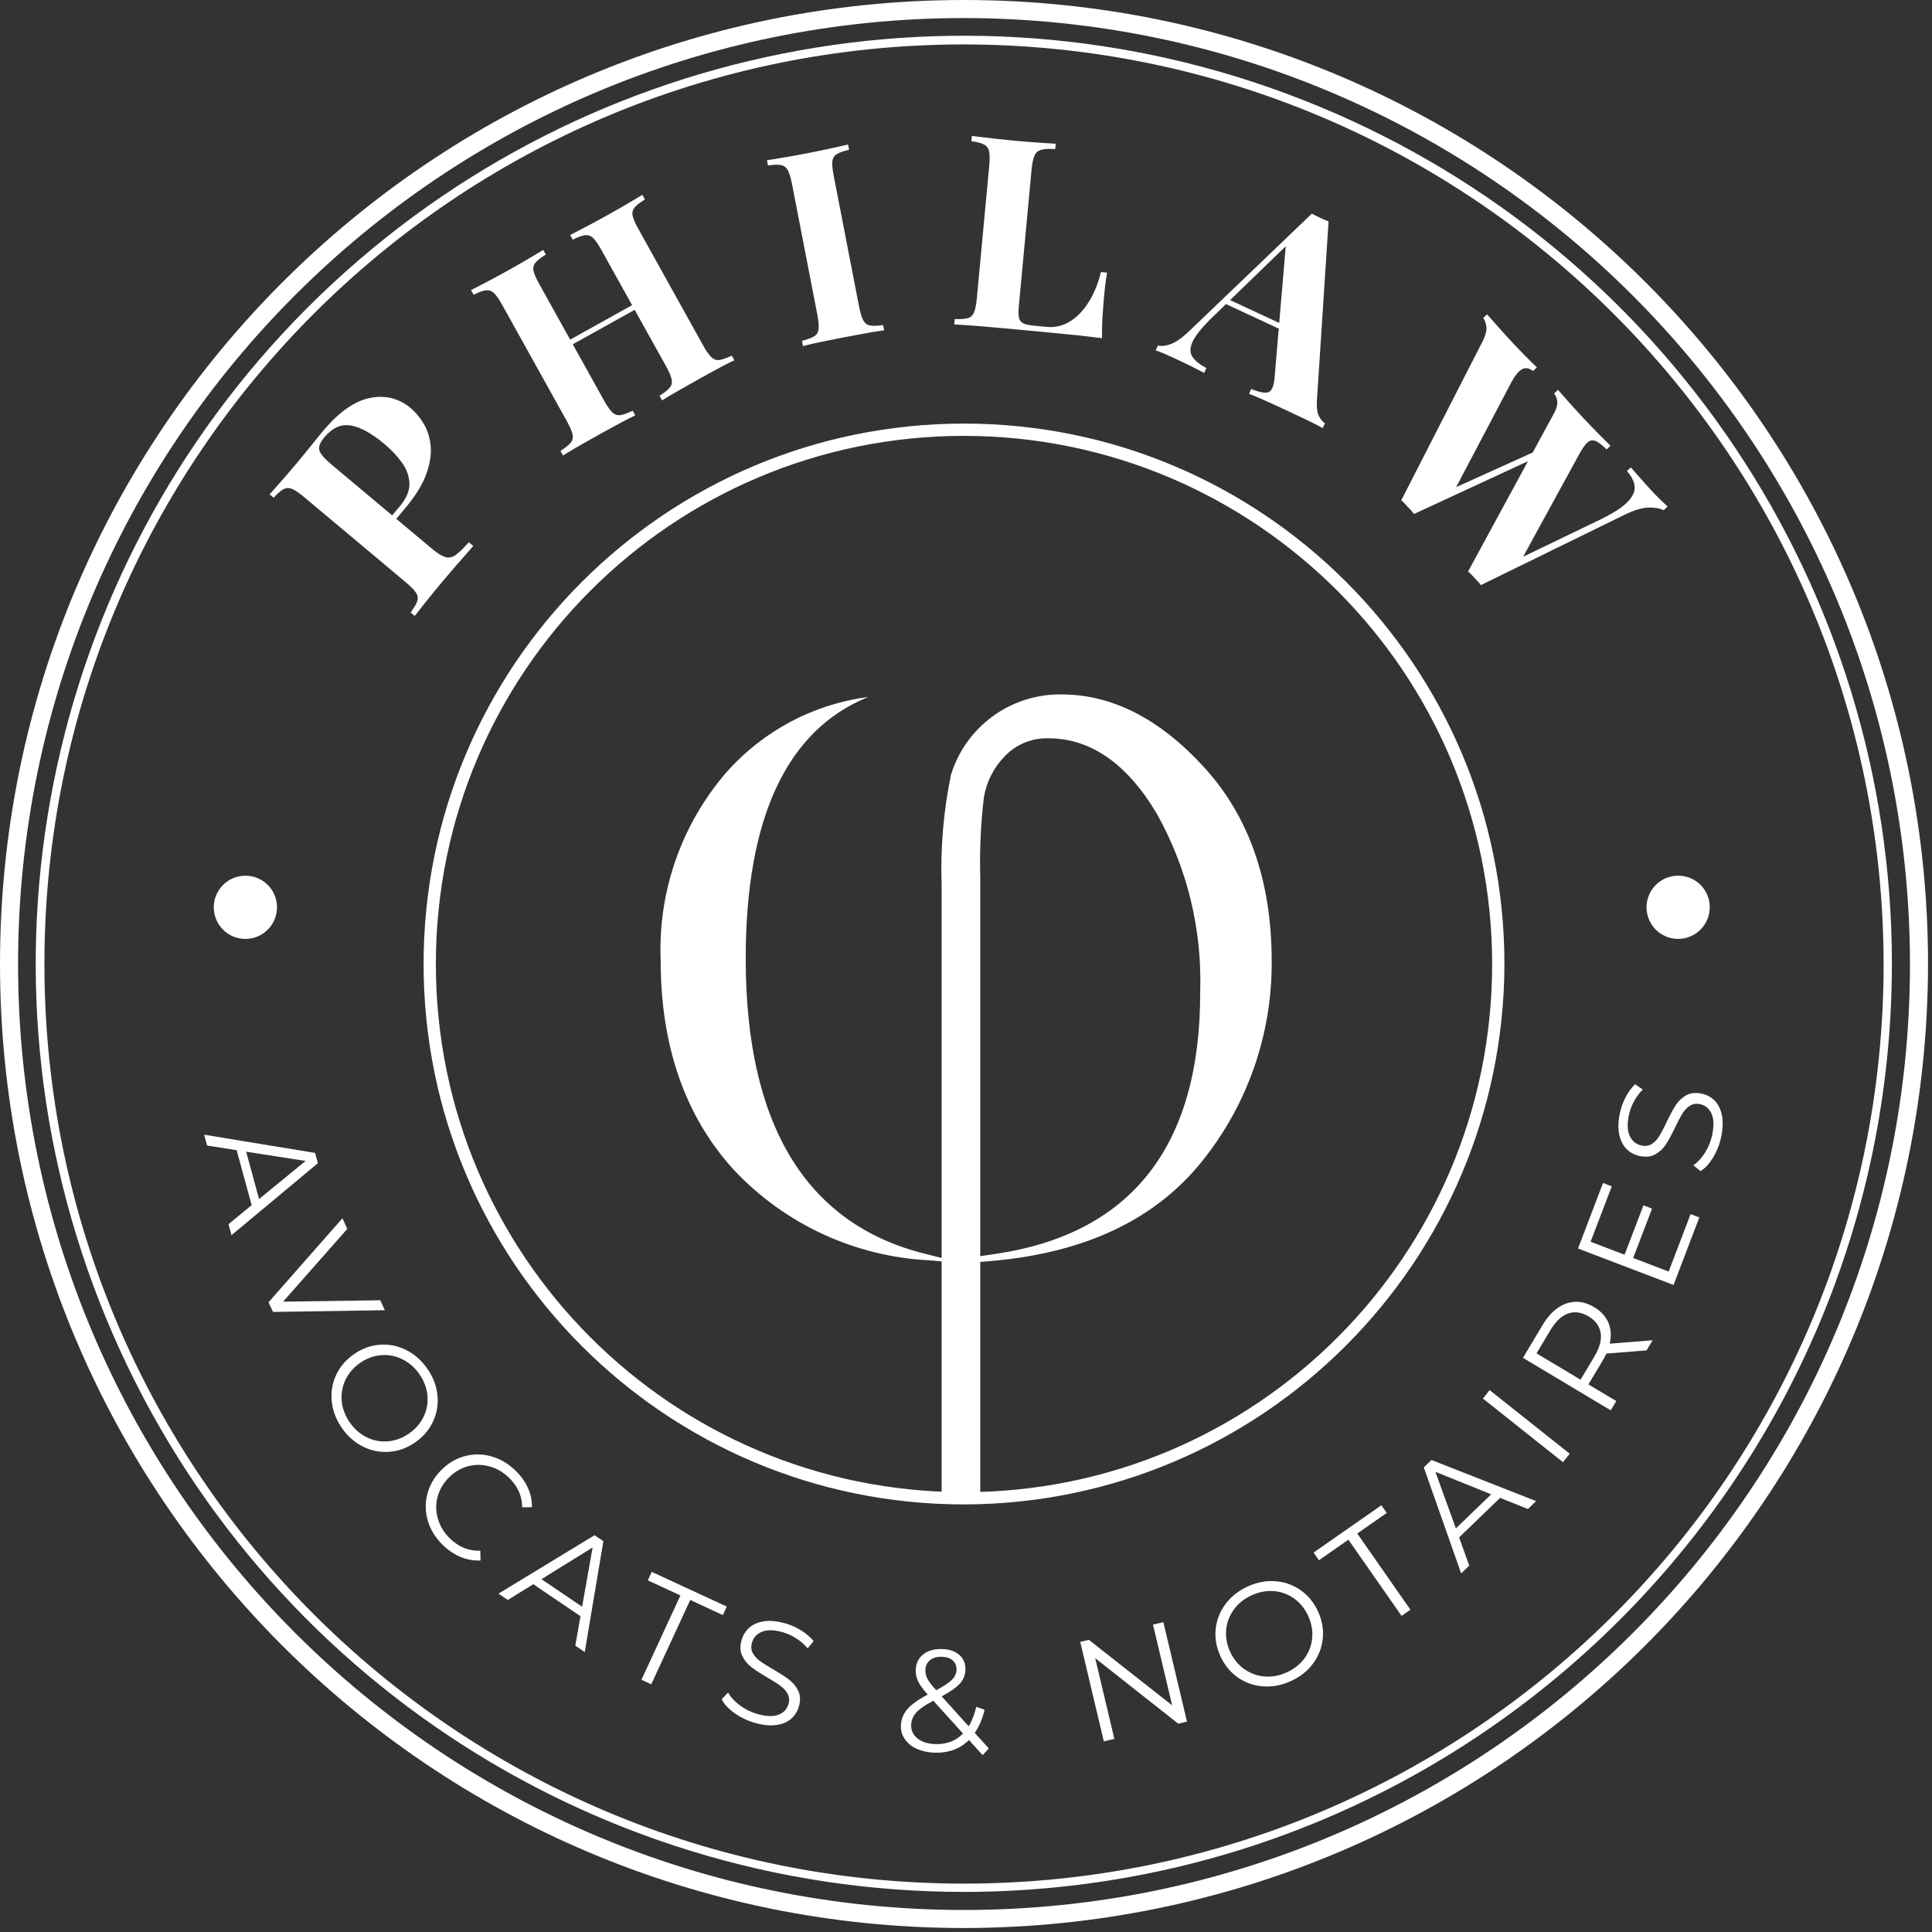 <svg width="200" height="200" viewBox="0 0 200 200" fill="none" xmlns="http://www.w3.org/2000/svg">
<rect x="0" y="0" width="200" height="200" fill="#333333" stroke="none"/>
<path fill-rule="evenodd" clip-rule="evenodd" d="M21.438 118.584L24.5 119.067L26.05 124.757L23.655 126.725L23.965 127.863L32.907 120.413L32.617 119.349L21.132 117.46L21.438 118.584V118.584ZM26.818 124.124L25.483 119.222L31.636 120.18L26.818 124.125V124.124ZM28.262 135.812L39.838 135.632L39.362 134.602L29.304 134.749L35.952 127.216L35.445 126.117L27.8 134.81L28.262 135.812V135.812ZM35.415 147.857C36.019 148.714 36.753 149.353 37.617 149.774C38.481 150.194 39.389 150.366 40.339 150.288C41.289 150.21 42.181 149.878 43.013 149.291C43.845 148.705 44.457 147.977 44.85 147.108C45.243 146.239 45.386 145.328 45.28 144.372C45.174 143.417 44.82 142.511 44.215 141.654C43.611 140.797 42.872 140.155 41.998 139.729C41.124 139.303 40.216 139.129 39.273 139.209C38.329 139.288 37.441 139.621 36.609 140.207C35.777 140.794 35.165 141.518 34.774 142.38C34.382 143.242 34.24 144.156 34.348 145.122C34.455 146.088 34.811 147 35.415 147.857ZM36.231 147.282C35.749 146.598 35.466 145.869 35.383 145.095C35.3 144.321 35.421 143.583 35.745 142.879C36.07 142.176 36.57 141.586 37.245 141.109C37.921 140.633 38.645 140.361 39.416 140.292C40.188 140.222 40.924 140.357 41.625 140.696C42.326 141.034 42.918 141.546 43.4 142.229C43.882 142.913 44.163 143.639 44.243 144.409C44.323 145.179 44.2 145.914 43.873 146.613C43.545 147.313 43.043 147.901 42.368 148.377C41.692 148.853 40.97 149.127 40.202 149.201C39.432 149.274 38.7 149.144 38.002 148.809C37.303 148.475 36.713 147.966 36.232 147.282H36.231ZM45.865 159.961C46.43 160.507 47.047 160.916 47.715 161.19C48.3 161.429 48.89 161.548 49.487 161.546L49.743 161.538L49.725 160.533C48.549 160.576 47.505 160.156 46.59 159.274C45.988 158.694 45.573 158.027 45.346 157.275C45.119 156.524 45.096 155.774 45.279 155.025C45.462 154.277 45.839 153.605 46.414 153.01C46.988 152.416 47.645 152.013 48.387 151.804C49.128 151.594 49.878 151.59 50.637 151.791C51.397 151.991 52.077 152.381 52.68 152.962C53.522 153.775 53.979 154.717 54.051 155.789L54.061 156.039L55.066 156.021C55.082 155.336 54.942 154.669 54.645 154.018C54.348 153.368 53.917 152.769 53.351 152.223C52.596 151.495 51.754 151.004 50.822 150.75C49.891 150.496 48.968 150.498 48.052 150.757C47.137 151.015 46.326 151.511 45.619 152.244C44.912 152.977 44.446 153.805 44.22 154.729C43.994 155.652 44.023 156.573 44.307 157.492C44.591 158.41 45.11 159.232 45.865 159.961V159.961ZM52.57 165.627L55.207 163.998L60.09 167.305L59.556 170.359L60.533 171.02L62.462 159.543L61.548 158.923L51.606 164.974L52.57 165.627V165.627ZM60.26 166.325L56.054 163.476L61.346 160.193L60.261 166.325H60.26ZM67.418 174.358L71.454 165.628L74.831 167.19L75.237 166.311L67.468 162.719L67.062 163.597L70.439 165.159L66.402 173.888L67.418 174.358V174.358ZM78.095 178.335C78.927 178.578 79.665 178.66 80.308 178.58C80.951 178.5 81.472 178.29 81.871 177.95C82.27 177.61 82.544 177.184 82.694 176.67C82.875 176.052 82.859 175.514 82.646 175.058C82.433 174.601 82.123 174.217 81.716 173.903C81.366 173.634 80.913 173.333 80.356 173L79.826 172.688L79.386 172.422L79.008 172.18C78.893 172.104 78.787 172.031 78.691 171.963C78.357 171.723 78.103 171.443 77.928 171.125C77.754 170.805 77.726 170.443 77.845 170.037C78.003 169.495 78.358 169.118 78.908 168.907C79.458 168.695 80.178 168.719 81.068 168.979C81.533 169.115 81.987 169.324 82.43 169.606C82.784 169.831 83.106 170.096 83.397 170.401L83.609 170.636L84.222 169.886C83.898 169.486 83.482 169.126 82.972 168.803C82.462 168.481 81.917 168.235 81.336 168.065C80.504 167.822 79.771 167.743 79.136 167.831C78.501 167.918 77.987 168.133 77.593 168.474C77.199 168.816 76.927 169.244 76.777 169.756C76.593 170.385 76.609 170.93 76.826 171.393C77.042 171.855 77.352 172.243 77.754 172.555L77.912 172.675L78.271 172.928L78.472 173.062L78.917 173.346L79.161 173.495L79.894 173.928C80.262 174.151 80.56 174.346 80.789 174.514C81.109 174.75 81.356 175.024 81.532 175.338C81.708 175.652 81.737 176.013 81.618 176.419C81.462 176.951 81.108 177.318 80.556 177.519C80.003 177.719 79.272 177.686 78.363 177.42C77.714 177.23 77.119 176.933 76.576 176.527C76.11 176.179 75.749 175.806 75.491 175.407L75.371 175.206L74.708 175.91C74.97 176.417 75.411 176.893 76.032 177.337C76.652 177.781 77.341 178.114 78.095 178.335V178.335ZM101.718 181.689L102.363 181L100.906 179.39C101.306 178.813 101.617 178.129 101.839 177.337L101.929 176.991L101.062 176.688C100.909 177.357 100.695 177.946 100.422 178.455L100.28 178.703L97.484 175.608C98.368 175.135 98.994 174.696 99.361 174.29C99.729 173.884 99.921 173.42 99.941 172.896C99.963 172.241 99.76 171.719 99.33 171.331C98.9 170.942 98.307 170.735 97.55 170.708C96.735 170.679 96.078 170.863 95.58 171.259C95.081 171.655 94.82 172.191 94.797 172.866C94.782 173.279 94.864 173.672 95.042 174.046C95.221 174.421 95.552 174.879 96.038 175.421C95.051 175.941 94.348 176.446 93.927 176.935C93.507 177.425 93.285 177.987 93.262 178.622C93.244 179.146 93.378 179.617 93.666 180.036C93.954 180.454 94.363 180.786 94.894 181.032C95.425 181.278 96.034 181.412 96.719 181.437C98.089 181.485 99.225 181.104 100.128 180.294L100.305 180.126L101.718 181.689V181.689ZM96.916 174.968C96.46 174.468 96.156 174.074 96.005 173.786C95.854 173.498 95.784 173.198 95.795 172.886C95.81 172.452 95.971 172.11 96.277 171.859C96.584 171.607 96.999 171.491 97.523 171.509C98.006 171.526 98.38 171.658 98.643 171.904C98.907 172.151 99.032 172.475 99.018 172.878C99.005 173.251 98.846 173.588 98.543 173.89C98.24 174.192 97.698 174.552 96.916 174.968V174.968ZM96.81 180.548C96.045 180.52 95.434 180.325 94.978 179.961C94.521 179.597 94.303 179.127 94.324 178.553C94.34 178.08 94.514 177.657 94.845 177.285C95.143 176.951 95.652 176.587 96.373 176.195L96.621 176.062L99.694 179.454C98.94 180.224 97.979 180.589 96.81 180.547V180.548ZM115.357 180.008L113.374 171.651L121.978 178.438L122.875 178.225L120.432 167.925L119.358 168.18L121.341 176.537L112.722 169.755L111.825 169.967L114.268 180.267L115.358 180.008H115.357ZM133.657 174.015C134.608 173.575 135.369 172.968 135.938 172.194C136.508 171.419 136.839 170.558 136.934 169.609C137.028 168.66 136.861 167.724 136.434 166.799C136.007 165.875 135.401 165.142 134.617 164.599C133.833 164.057 132.962 163.752 132.003 163.684C131.044 163.617 130.089 163.803 129.138 164.243C128.186 164.683 127.422 165.294 126.846 166.077C126.269 166.86 125.935 167.723 125.843 168.665C125.751 169.607 125.919 170.54 126.346 171.465C126.774 172.389 127.376 173.121 128.153 173.661C128.931 174.201 129.804 174.505 130.774 174.573C131.744 174.641 132.705 174.455 133.657 174.015V174.015ZM133.237 173.109C132.478 173.46 131.71 173.607 130.934 173.549C130.158 173.492 129.453 173.241 128.819 172.795C128.185 172.35 127.695 171.752 127.349 171.001C127.001 170.251 126.863 169.491 126.934 168.719C127.005 167.947 127.27 167.247 127.729 166.619C128.188 165.989 128.797 165.499 129.556 165.149C130.316 164.797 131.081 164.652 131.853 164.711C132.625 164.771 133.325 165.025 133.954 165.472C134.584 165.92 135.072 166.519 135.418 167.269C135.765 168.019 135.906 168.779 135.839 169.549C135.773 170.318 135.513 171.016 135.059 171.642C134.604 172.269 133.997 172.758 133.238 173.109H133.237ZM146.007 166.635L140.503 158.749L143.553 156.619L143 155.826L135.981 160.724L136.535 161.518L139.585 159.389L145.09 167.276L146.007 166.636V166.635ZM152.097 162.071L151.047 159.154L155.292 155.059L158.169 156.212L159.019 155.393L148.186 151.136L147.392 151.902L151.259 162.879L152.097 162.071V162.071ZM154.368 154.69L150.712 158.218L148.592 152.362L154.368 154.69ZM162.495 150.486L154.205 143.904L153.51 144.78L161.8 151.363L162.495 150.486ZM167.315 145.036L164.435 143.312L165.894 140.872C165.994 140.705 166.086 140.538 166.17 140.372L166.29 140.122L170.452 139.792L171.08 138.742L166.638 139.098C166.821 138.302 166.775 137.578 166.501 136.928C166.227 136.276 165.735 135.738 165.025 135.314C164.057 134.734 163.099 134.607 162.152 134.934C161.272 135.237 160.502 135.899 159.842 136.92L159.691 137.162L157.657 140.562L166.741 145.996L167.316 145.036H167.315ZM165.061 140.409L163.617 142.823L159.062 140.099L160.506 137.685C161.044 136.785 161.652 136.215 162.331 135.975C163.009 135.735 163.716 135.835 164.451 136.274C165.169 136.704 165.585 137.275 165.698 137.989C165.802 138.643 165.632 139.376 165.188 140.186L165.061 140.409V140.409ZM175.914 126.029L175.01 125.683L172.74 131.63L169.066 130.228L171.019 125.114L170.129 124.774L168.176 129.888L164.659 128.545L166.849 122.809L165.945 122.464L163.355 129.245L173.245 133.021L175.915 126.028L175.914 126.029ZM178.182 117.659C178.357 116.81 178.379 116.069 178.247 115.434C178.116 114.8 177.864 114.297 177.493 113.928C177.121 113.558 176.673 113.318 176.15 113.211C175.519 113.081 174.984 113.141 174.546 113.39C174.109 113.64 173.751 113.98 173.471 114.411C173.231 114.781 172.969 115.257 172.681 115.841L172.297 116.631C172.259 116.708 172.221 116.781 172.184 116.853L171.974 117.25C171.907 117.371 171.844 117.483 171.784 117.583C171.571 117.936 171.314 118.213 171.01 118.413C170.707 118.612 170.347 118.669 169.933 118.583C169.38 118.47 168.975 118.147 168.719 117.616C168.464 117.084 168.429 116.365 168.616 115.456C168.714 114.982 168.886 114.513 169.13 114.049C169.326 113.678 169.564 113.335 169.844 113.02L170.062 112.79L169.264 112.24C168.892 112.595 168.566 113.04 168.286 113.574C168.006 114.108 167.806 114.672 167.683 115.264C167.508 116.114 167.49 116.85 167.629 117.476C167.768 118.102 168.023 118.596 168.396 118.962C168.768 119.327 169.216 119.563 169.739 119.671C170.381 119.803 170.924 119.743 171.367 119.489C171.811 119.236 172.171 118.896 172.45 118.469C172.658 118.149 172.89 117.742 173.143 117.246L173.404 116.721L173.644 116.225L173.864 115.797C173.969 115.601 174.066 115.43 174.156 115.286C174.364 114.948 174.618 114.678 174.916 114.477C175.216 114.277 175.572 114.219 175.986 114.304C176.53 114.416 176.924 114.739 177.169 115.274C177.414 115.808 177.441 116.539 177.249 117.467C177.113 118.129 176.865 118.747 176.505 119.321C176.195 119.813 175.853 120.204 175.477 120.493L175.285 120.629L176.041 121.232C176.525 120.931 176.964 120.452 177.356 119.797C177.748 119.142 178.024 118.43 178.182 117.659V117.659Z" fill="white"/>
<path d="M99.794 195.85C60.932 195.858 25.894 172.453 11.018 136.55C-3.858 100.649 4.36 59.32 31.84 31.84C59.32 4.362 100.648 -3.857 136.55 11.019C172.452 25.894 195.857 60.933 195.85 99.795C195.788 152.82 152.818 195.79 99.793 195.851L99.794 195.85ZM99.794 4.598C47.219 4.598 4.598 47.218 4.598 99.794C4.598 152.37 47.218 194.991 99.794 194.991C152.37 194.991 194.991 152.37 194.991 99.794C194.919 47.25 152.34 4.67 99.794 4.598V4.598Z" fill="white"/>
<path d="M99.794 199.589C44.68 199.589 0 154.909 0 99.794C0 44.679 44.68 0 99.794 0C154.909 0 199.589 44.68 199.589 99.794C199.527 154.884 154.884 199.527 99.794 199.589ZM99.794 1.869C45.712 1.87 1.87 45.712 1.87 99.794C1.87 153.877 45.713 197.72 99.795 197.72C153.878 197.72 197.721 153.877 197.721 99.794C197.659 45.737 153.852 1.931 99.795 1.869H99.794Z" fill="white"/>
<path d="M25.42 90.654C26.286 90.654 27.116 90.999 27.727 91.614C28.337 92.227 28.677 93.059 28.673 93.925C28.673 95.25 27.873 96.444 26.649 96.949C25.425 97.454 24.016 97.171 23.082 96.232C22.148 95.292 21.873 93.882 22.385 92.66C22.897 91.439 24.095 90.647 25.421 90.654H25.42ZM173.832 90.654C175.599 90.705 177.002 92.158 176.991 93.925C176.99 95.258 176.181 96.457 174.944 96.957C173.708 97.456 172.293 97.154 171.367 96.196C170.441 95.236 170.189 93.812 170.731 92.594C171.273 91.376 172.5 90.609 173.831 90.654H173.832ZM99.794 155.738C68.897 155.738 43.85 130.691 43.85 99.794C43.85 68.897 68.897 43.85 99.794 43.85C130.691 43.85 155.738 68.897 155.738 99.794C155.666 130.662 130.662 155.666 99.794 155.738ZM99.794 45.121C69.599 45.121 45.121 69.599 45.121 99.794C45.121 129.989 69.599 154.467 99.794 154.467C129.989 154.467 154.467 129.989 154.467 99.794C154.437 69.612 129.977 45.152 99.794 45.121V45.121Z" fill="white"/>
<path d="M124.43 120.224C129.152 114.353 131.7 107.03 131.645 99.495C131.645 91.271 129.308 84.542 124.692 79.477C120.075 74.411 115.14 71.887 109.869 71.887C104.644 71.819 99.997 75.197 98.449 80.187C97.671 83.935 97.345 87.763 97.477 91.589V130.224L95.701 129.776C83.421 126.692 77.196 116.411 77.196 99.234C77.196 84.654 81.458 75.551 89.888 72.15C84.238 72.886 79.042 75.633 75.252 79.888C70.558 85.285 68.104 92.273 68.392 99.421C68.392 108.318 70.935 115.607 75.982 121.121C81.256 126.731 88.497 130.08 96.187 130.467L97.477 130.579V155.14H101.477V130.636L102.767 130.523C112.411 129.663 119.627 126.206 124.43 120.224V120.224ZM103.121 129.794L101.477 130.037V90.785C101.399 88.038 101.524 85.289 101.85 82.561C102.113 80.953 102.864 79.466 104 78.299C105.178 77.056 106.83 76.376 108.542 76.429C112.897 76.429 116.692 79.065 119.757 84.243C122.897 89.852 124.449 96.211 124.243 102.636C124.299 118.561 117.159 127.701 103.121 129.794V129.794Z" fill="white"/>
<path fill-rule="evenodd" clip-rule="evenodd" d="M48.994 56.524L48.527 56.133C47.98 56.757 47.527 57.197 47.17 57.451C46.812 57.705 46.452 57.776 46.088 57.664C45.765 57.564 45.368 57.327 44.895 56.95L44.715 56.803L41.023 53.71L41.965 52.585C42.921 51.444 43.603 50.376 44.011 49.383L44.115 49.113C44.505 48.044 44.663 47.074 44.585 46.203C44.509 45.333 44.275 44.563 43.881 43.897C43.489 43.231 43.038 42.685 42.528 42.258C41.298 41.227 39.884 40.873 38.288 41.198C36.773 41.505 35.233 42.554 33.671 44.344L33.251 44.84L32.307 46.009C31.787 46.657 31.244 47.321 30.675 47.999C30.177 48.594 29.669 49.186 29.151 49.775L28.452 50.566L27.909 51.172L28.333 51.527C28.715 51.101 29.049 50.809 29.337 50.653C29.624 50.496 29.924 50.483 30.237 50.613C30.511 50.726 30.865 50.958 31.3 51.308L31.491 51.465L42.015 60.283C42.525 60.71 42.875 61.069 43.063 61.36C43.253 61.651 43.295 61.945 43.19 62.243C43.099 62.503 42.913 62.832 42.633 63.229L42.507 63.404L42.931 63.759L44.204 62.154C44.676 61.562 45.167 60.962 45.677 60.354L46.62 59.239C46.774 59.058 46.927 58.879 47.079 58.704L48.688 56.868L48.994 56.524V56.524ZM34.318 48.09C33.583 47.474 33.163 46.984 33.058 46.62C32.954 46.255 33.133 45.797 33.596 45.246C34.402 44.284 35.303 43.883 36.3 44.044C37.296 44.205 38.467 44.849 39.81 45.974C40.532 46.579 41.136 47.224 41.622 47.908C42.108 48.592 42.362 49.31 42.382 50.061C42.4 50.751 42.117 51.474 41.531 52.233L41.363 52.44L40.599 53.354L34.319 48.09H34.318ZM76.02 37.297L75.751 36.814C75.217 37.068 74.794 37.219 74.482 37.266C74.17 37.313 73.889 37.216 73.639 36.974C73.42 36.764 73.174 36.423 72.899 35.952L72.779 35.742L66.106 23.742C65.774 23.146 65.57 22.684 65.494 22.357C65.418 22.03 65.484 21.74 65.691 21.487C65.873 21.266 66.169 21.025 66.581 20.765L66.764 20.653L66.494 20.169L65.696 20.649L64.936 21.099C64.293 21.478 63.599 21.874 62.858 22.287L61.811 22.861L60.491 23.563L59.191 24.238L59.019 24.326L59.289 24.81C59.797 24.548 60.214 24.396 60.539 24.353C60.863 24.309 61.148 24.404 61.393 24.637C61.608 24.841 61.856 25.184 62.137 25.667L62.26 25.882L65.435 31.592L59.023 35.158L55.849 29.448C55.559 28.925 55.366 28.506 55.271 28.19L55.236 28.061C55.16 27.734 55.226 27.444 55.433 27.191C55.615 26.971 55.912 26.73 56.323 26.47L56.506 26.357L56.236 25.874L54.891 26.676L54.619 26.836C53.966 27.221 53.301 27.601 52.624 27.978L51.703 28.485L50.835 28.953L49.87 29.459L48.761 30.031L49.031 30.515C49.539 30.253 49.956 30.1 50.281 30.057C50.605 30.014 50.89 30.109 51.136 30.342C51.351 30.546 51.599 30.889 51.879 31.372L52.002 31.586L58.675 43.586C58.998 44.166 59.196 44.626 59.269 44.966C59.342 45.306 59.276 45.596 59.072 45.836C58.892 46.046 58.602 46.287 58.198 46.558L58.018 46.676L58.287 47.159L58.663 46.918L58.876 46.786L59.349 46.503L59.886 46.191L61.151 45.474L62.069 44.961L63.081 44.402L64.363 43.707L64.881 43.435L65.348 43.2L65.562 43.097L65.762 43.002L65.493 42.518C64.959 42.773 64.536 42.924 64.225 42.97C63.913 43.017 63.632 42.92 63.382 42.68C63.162 42.468 62.916 42.127 62.642 41.656L62.522 41.446L59.292 35.641L65.703 32.075L68.933 37.881C69.216 38.389 69.403 38.805 69.493 39.129L69.526 39.262C69.599 39.602 69.533 39.892 69.329 40.132C69.151 40.342 68.859 40.582 68.456 40.853L68.276 40.971L68.545 41.455L68.708 41.349L69.073 41.119L69.491 40.868L70.217 40.446C70.914 40.048 71.609 39.656 72.303 39.27L73.383 38.672L73.901 38.39L74.677 37.97L75.182 37.706L75.63 37.482L75.833 37.385L76.02 37.297V37.297ZM91.523 34.201L91.418 33.658C90.831 33.734 90.382 33.746 90.071 33.693C89.761 33.641 89.523 33.461 89.361 33.154C89.218 32.886 89.089 32.485 88.975 31.952L88.927 31.716L86.313 18.236C86.183 17.566 86.133 17.064 86.162 16.729C86.191 16.394 86.344 16.139 86.62 15.963C86.861 15.81 87.218 15.673 87.69 15.554L87.898 15.504L87.793 14.961L86.265 15.305L85.955 15.373C85.216 15.535 84.466 15.69 83.705 15.838L83.18 15.938L82.179 16.124L81.702 16.208L79.837 16.519L79.395 16.589L79.501 17.132C80.066 17.042 80.509 17.026 80.831 17.086C81.153 17.146 81.394 17.324 81.556 17.622C81.696 17.882 81.826 18.286 81.943 18.832L81.993 19.074L84.606 32.554C84.732 33.206 84.777 33.704 84.741 34.05C84.704 34.396 84.551 34.65 84.283 34.816C84.048 34.96 83.696 35.098 83.228 35.23L83.02 35.286L83.126 35.829L83.333 35.774L83.801 35.658L84.339 35.535L84.947 35.405L86.372 35.118L87.404 34.915C88.164 34.768 88.918 34.627 89.662 34.492L90.27 34.385L90.817 34.298C90.989 34.272 91.151 34.248 91.303 34.228L91.523 34.201V34.201ZM114.081 35.012C114.071 34.14 114.093 33.299 114.151 32.489L114.247 31.197L114.296 30.639L114.331 30.276L114.404 29.602C114.454 29.175 114.507 28.796 114.563 28.462L114.605 28.222L113.971 28.162C113.674 29.358 113.248 30.398 112.692 31.282C112.137 32.166 111.491 32.833 110.754 33.283C110.09 33.688 109.384 33.879 108.632 33.856L108.38 33.84L107.03 33.714C106.534 33.667 106.166 33.587 105.926 33.471C105.686 33.356 105.539 33.157 105.482 32.874C105.432 32.626 105.424 32.268 105.459 31.801L106.785 17.593C106.848 16.913 106.95 16.417 107.091 16.106C107.231 15.795 107.468 15.595 107.801 15.506C108.091 15.427 108.495 15.398 109.011 15.419L109.239 15.431L109.291 14.88L107.67 14.776L107.342 14.753C106.56 14.699 105.764 14.633 104.956 14.558C104.294 14.496 103.661 14.432 103.058 14.365L100.982 14.117L100.608 14.068L100.557 14.62C101.125 14.691 101.555 14.801 101.847 14.949C102.139 15.097 102.32 15.336 102.391 15.667C102.453 15.957 102.464 16.38 102.423 16.937L102.403 17.183L101.125 30.854C101.063 31.516 100.966 32.007 100.834 32.328C100.702 32.65 100.484 32.852 100.18 32.934C99.913 33.007 99.537 33.041 99.051 33.036L98.836 33.031L98.784 33.582C99.382 33.616 100.009 33.657 100.664 33.706L102.016 33.815L104.672 34.05L109.029 34.46L111.414 34.698L112.363 34.802L113.252 34.906L114.082 35.012H114.081ZM136.927 44.315L137.161 43.813C136.934 43.687 136.727 43.443 136.54 43.081C136.373 42.759 136.298 42.3 136.316 41.701L136.326 41.471L137.534 22.921C137.259 22.814 136.966 22.688 136.657 22.544C136.45 22.448 136.255 22.353 136.071 22.258L135.802 22.116L123.251 34.139C122.471 34.896 121.808 35.381 121.261 35.595C120.782 35.782 120.366 35.85 120.014 35.799L119.866 35.77L119.633 36.272C119.9 36.356 120.198 36.469 120.528 36.612C120.858 36.756 121.208 36.913 121.576 37.084C122.094 37.326 122.603 37.567 123.101 37.809C123.433 37.97 123.774 38.142 124.123 38.325L124.653 38.607L124.887 38.105C124.233 37.76 123.757 37.382 123.461 36.969C123.165 36.556 123.16 36.03 123.447 35.39C123.713 34.8 124.3 34.047 125.211 33.132L125.445 32.9L126.915 31.478L132.375 34.018L131.967 38.833C131.909 39.77 131.729 40.338 131.426 40.538L131.354 40.578C131.036 40.72 130.499 40.643 129.742 40.35L129.53 40.264L129.297 40.766L129.635 40.896L130.025 41.056L130.705 41.35L131.483 41.7L132.577 42.201L133.147 42.465C133.833 42.785 134.513 43.105 135.187 43.429L135.517 43.589L136.127 43.893L136.41 44.039L136.927 44.315V44.315ZM132.425 33.429L127.341 31.065L133.101 25.491L132.425 33.429ZM153.302 60.569L168.158 53.297C169.166 52.807 170 52.555 170.659 52.543C171.237 52.533 171.709 52.601 172.076 52.749L172.227 52.818L172.631 52.438L172.305 52.132L171.937 51.78L171.739 51.587L171.326 51.168L171.111 50.942C170.731 50.538 170.359 50.128 169.994 49.712L168.821 48.383L168.418 48.763C168.922 49.326 169.189 49.873 169.218 50.403C169.248 50.933 168.979 51.476 168.413 52.033C167.891 52.546 167.045 53.095 165.876 53.677L165.576 53.824L157.673 57.634L163.52 46.944C163.827 46.385 164.101 46.004 164.34 45.798L164.43 45.729C164.69 45.549 164.97 45.537 165.272 45.697C165.531 45.834 165.823 46.055 166.148 46.362L166.314 46.522L166.717 46.143L165.916 45.348L165.511 44.941C165.011 44.435 164.483 43.887 163.928 43.295C163.448 42.784 162.971 42.263 162.498 41.733L161.278 40.353L160.874 40.732C161.063 40.96 161.174 41.241 161.21 41.575C161.241 41.867 161.147 42.233 160.928 42.672L160.828 42.865L158.663 46.847L150.74 50.427L156.507 39.479C156.662 39.192 156.829 38.938 157.007 38.718L157.143 38.559C157.373 38.305 157.616 38.159 157.871 38.122C158.091 38.089 158.323 38.156 158.571 38.321L158.695 38.411L159.098 38.033L158.468 37.417L157.829 36.777L157.29 36.223L157.004 35.923L156.706 35.608C156.356 35.235 155.995 34.843 155.623 34.432L154.332 32.986L153.942 32.545L153.539 32.924C153.715 33.138 153.827 33.445 153.873 33.844C153.913 34.2 153.805 34.651 153.546 35.198L153.442 35.408L145.057 51.792C145.134 51.855 145.21 51.925 145.286 51.999L145.4 52.116L146.082 52.843C146.158 52.923 146.228 53.003 146.292 53.084L146.384 53.204L158.176 47.744L151.976 59.156C152.052 59.22 152.128 59.289 152.204 59.364L152.318 59.481L153 60.207C153.076 60.287 153.146 60.368 153.21 60.448L153.302 60.568V60.569Z" fill="white"/>
</svg>
